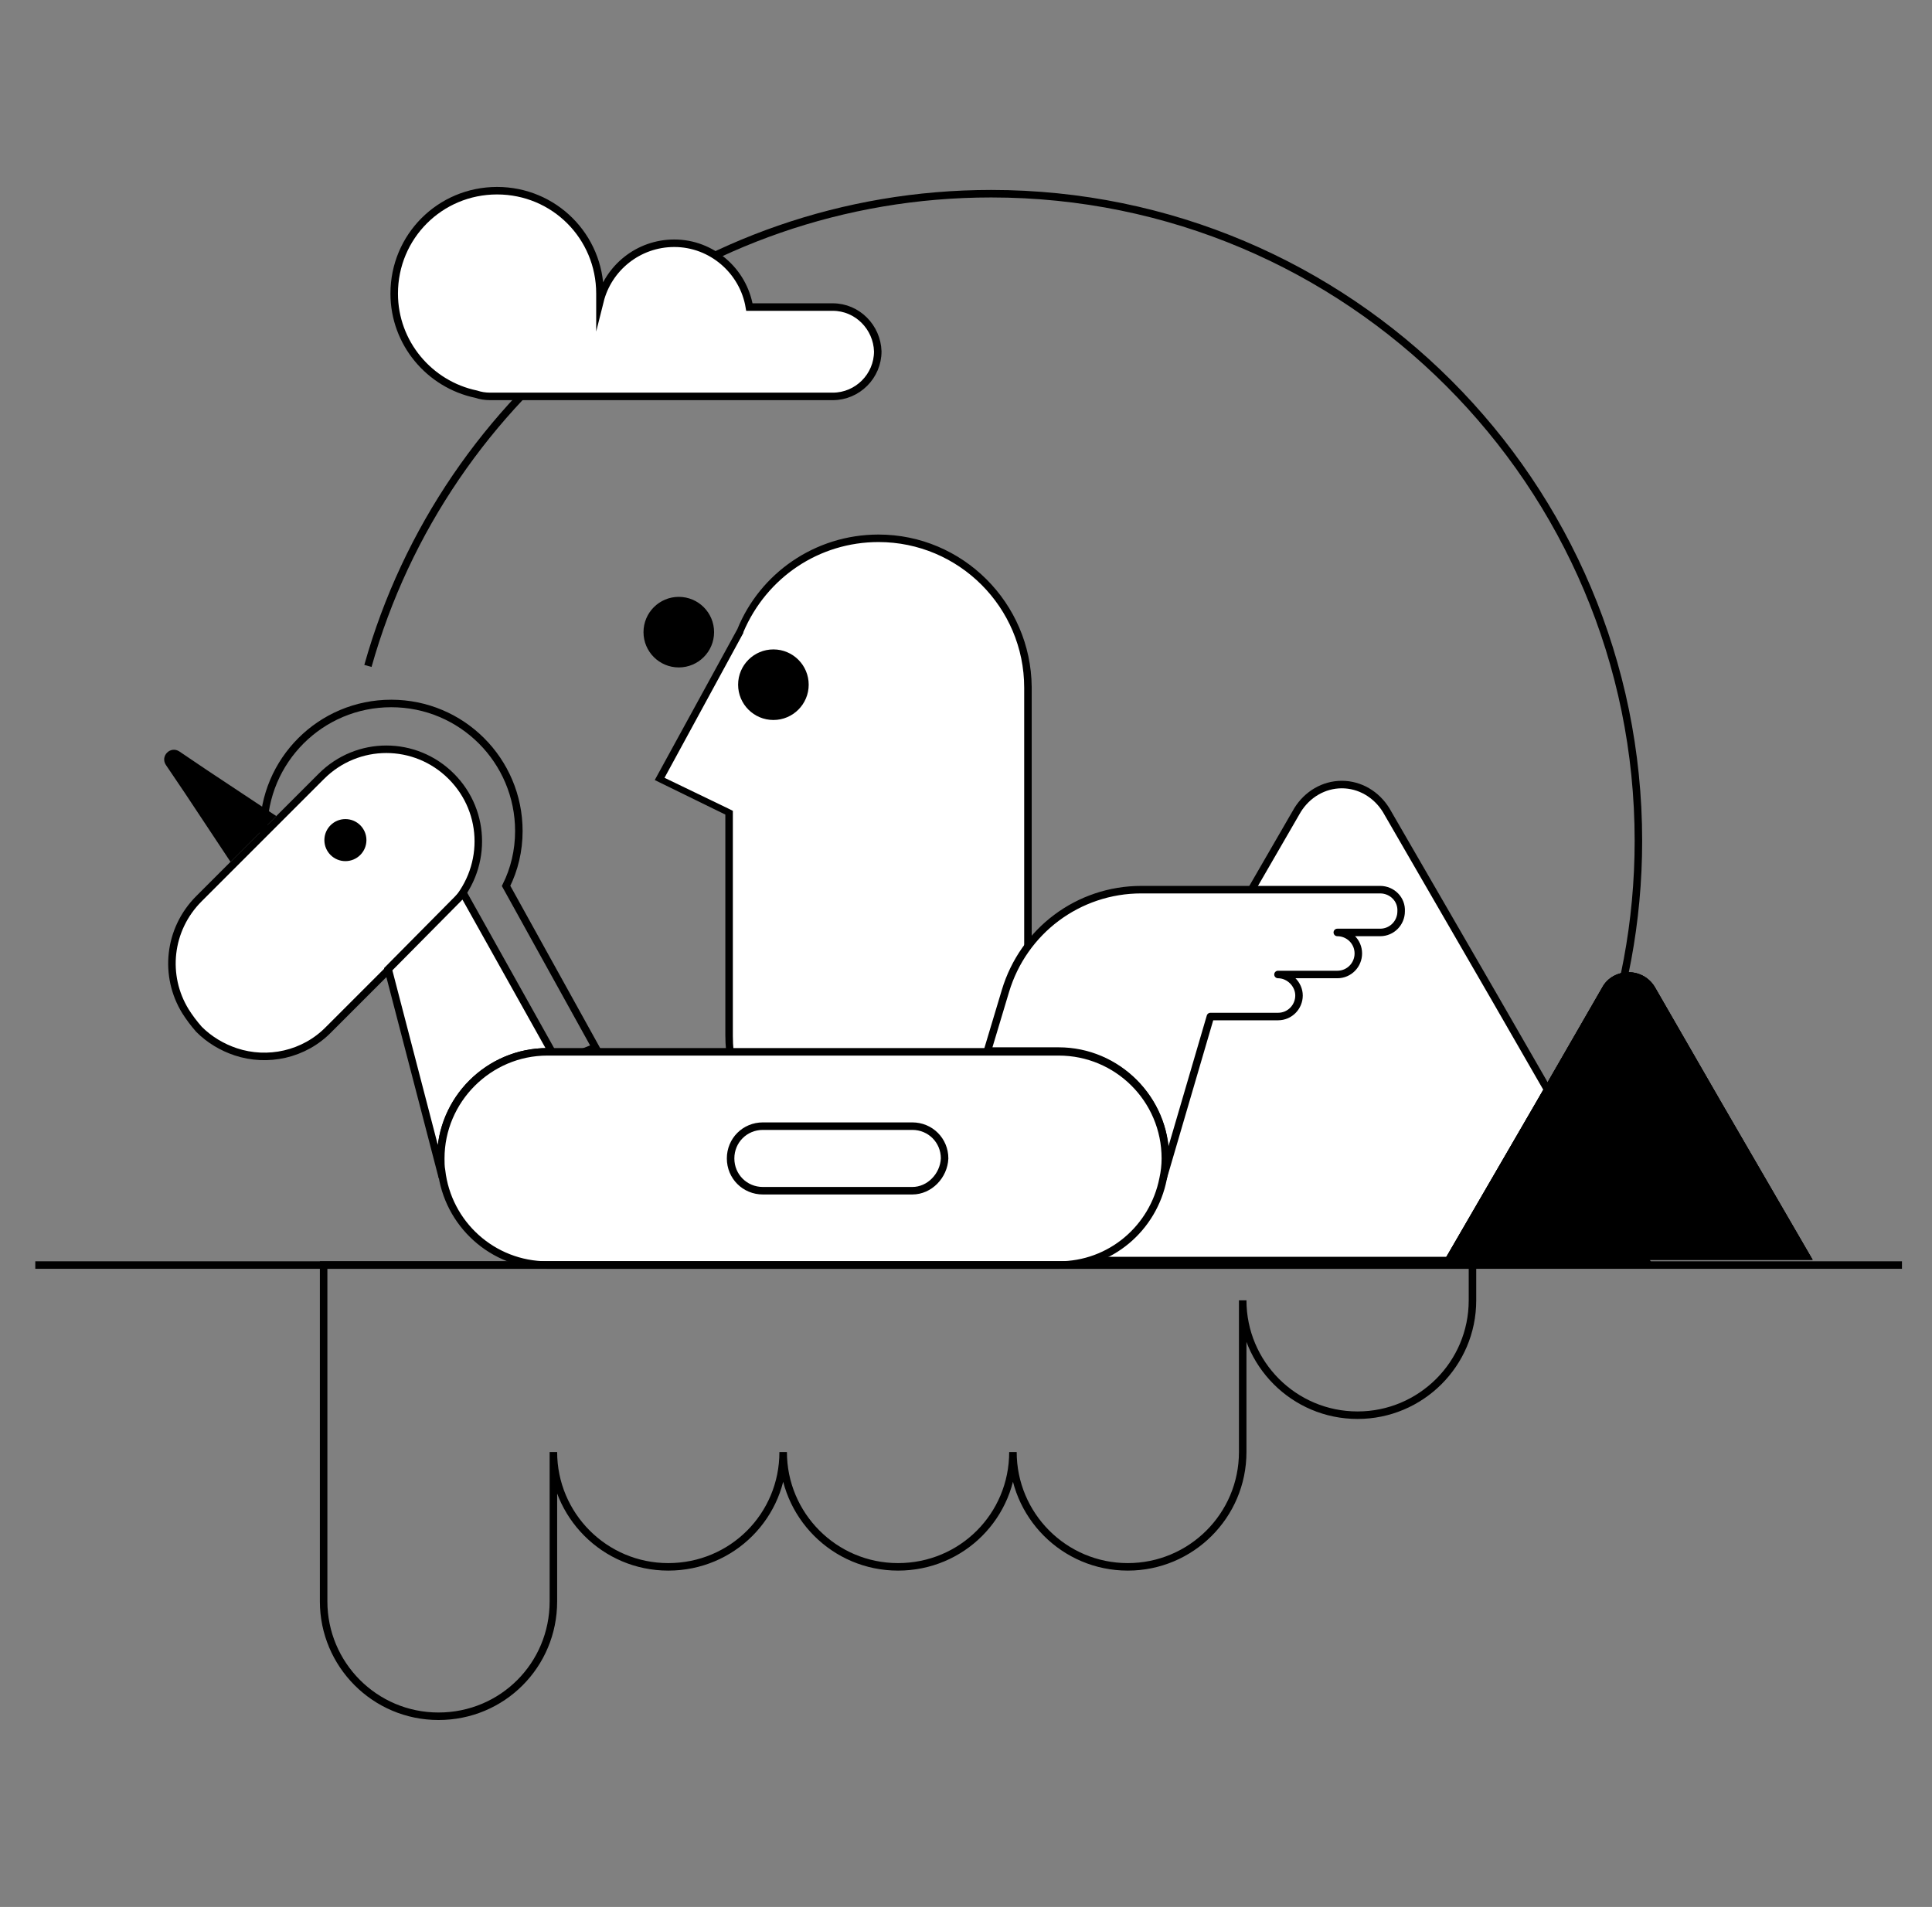 <?xml version="1.0" encoding="utf-8"?>
<!-- Generator: Adobe Illustrator 22.0.1, SVG Export Plug-In . SVG Version: 6.00 Build 0)  -->
<svg version="1.1" id="Layer_1" xmlns="http://www.w3.org/2000/svg" xmlns:xlink="http://www.w3.org/1999/xlink" x="0px" y="0px"
	 viewBox="0 0 257.3 254" style="enable-background:new 0 0 257.3 254;" xml:space="preserve">
<rect x="0" y="0" width="257.3" height="254" fill="#808080" stroke="none"/>
<style type="text/css">
	.st0{fill:none;stroke:#000000;stroke-miterlimit:10;}
	.st1{clip-path:url(#SVGID_2_);}
	.st2{clip-path:url(#SVGID_4_);fill:#FFFFFF;stroke:#000000;stroke-miterlimit:10;}
	.st3{clip-path:url(#SVGID_6_);}
	.st4{clip-path:url(#SVGID_8_);}
	.st5{fill:#FFFFFF;}
	.st6{fill:#FFFFFF;stroke:#000000;stroke-miterlimit:10;}
	.st7{fill:#FFFFFF;stroke:#000000;stroke-linecap:round;stroke-linejoin:round;stroke-miterlimit:10;}
	.st8{fill-rule:evenodd;clip-rule:evenodd;fill:#FFFFFF;stroke:#000000;stroke-miterlimit:10;}
</style>
<g>
	<g>
		<path class="st0" d="M79.3,139.5l-11.9-21.5c1.1-2.2,1.7-4.7,1.7-7.3c0-9.4-7.6-17-17-17c-9.4,0-17,7.6-17,17s7.6,17,17,17
			c3.6,0,7-1.2,9.8-3.1l8.4,18.5L79.3,139.5z"/>
	</g>
	<path class="st0" d="M49,88.7c10.2-36.3,43.5-62.9,83-62.9c47.6,0,86.2,38.6,86.2,86.2c0,21.6-8,41.4-21.2,56.6"/>
	<g>
		<defs>
			<path id="SVGID_1_" d="M178.7,104.5c2.4,0,4.6,1.3,5.9,3.4l14.4,24.9l20.2,35.1h-40.5h-40.5l20.2-35.1l14.4-24.9
				C174.1,105.8,176.3,104.5,178.7,104.5"/>
		</defs>
		<use xlink:href="#SVGID_1_"  style="overflow:visible;fill-rule:evenodd;clip-rule:evenodd;fill:#FFFFFF;"/>
		<clipPath id="SVGID_2_">
			<use xlink:href="#SVGID_1_"  style="overflow:visible;"/>
		</clipPath>
		<g class="st1">
			<defs>
				<rect id="SVGID_3_" x="-238.4" y="-2603.7" width="1440" height="6339"/>
			</defs>
			<use xlink:href="#SVGID_3_"  style="overflow:visible;fill:#FFFFFF;"/>
			<clipPath id="SVGID_4_">
				<use xlink:href="#SVGID_3_"  style="overflow:visible;"/>
			</clipPath>
			<rect x="131.5" y="98.5" class="st2" width="94.4" height="75.4"/>
			<use xlink:href="#SVGID_3_"  style="overflow:visible;fill:none;stroke:#000000;stroke-miterlimit:10;"/>
		</g>
		
			<use xlink:href="#SVGID_1_"  style="overflow:visible;fill-rule:evenodd;clip-rule:evenodd;fill:none;stroke:#000000;stroke-miterlimit:10;"/>
	</g>
	<g>
		<defs>
			<path id="SVGID_5_" d="M216.9,129.5c1.5,0,2.8,0.8,3.5,2l8.7,15.1l12.3,21.2h-24.5h-24.5l12.3-21.2l8.7-15.1
				C214.1,130.2,215.5,129.5,216.9,129.5"/>
		</defs>
		<use xlink:href="#SVGID_5_"  style="overflow:visible;fill-rule:evenodd;clip-rule:evenodd;"/>
		<clipPath id="SVGID_6_">
			<use xlink:href="#SVGID_5_"  style="overflow:visible;"/>
		</clipPath>
		<g class="st3">
			<defs>
				<rect id="SVGID_7_" x="-35.7" y="-1510.6" width="872.1" height="3838.9"/>
			</defs>
			<use xlink:href="#SVGID_7_"  style="overflow:visible;"/>
			<clipPath id="SVGID_8_">
				<use xlink:href="#SVGID_7_"  style="overflow:visible;"/>
			</clipPath>
			<rect x="188.3" y="125.8" class="st4" width="57.2" height="45.6"/>
		</g>
	</g>
	<g>
		<g>
			<path class="st5" d="M117,157.8c-10.9,0-19.9-8.9-19.9-19.9v-29.7l-9.2-4.5l10.7-19.7c3.1-7.5,10.3-12.4,18.4-12.4
				c10.9,0,19.9,8.9,19.9,19.9v46.4C136.8,148.9,127.9,157.8,117,157.8z"/>
			<path d="M117,72.2c10.7,0,19.4,8.7,19.4,19.4v46.4c0,10.7-8.7,19.4-19.4,19.4s-19.4-8.7-19.4-19.4v-29.4v-0.6l-0.6-0.3l-8.5-4.1
				L99,84.3l0,0l0-0.1C102.1,76.9,109.1,72.2,117,72.2 M117,71.2c-8.5,0-15.8,5.2-18.8,12.6l-11,20.1l9.4,4.6v29.4
				c0,11.2,9.1,20.4,20.4,20.4c11.2,0,20.4-9.1,20.4-20.4V91.5C137.3,80.3,128.2,71.2,117,71.2L117,71.2z"/>
		</g>
		<circle cx="103" cy="91.2" r="4.7"/>
		<circle cx="90.4" cy="84.2" r="4.7"/>
	</g>
	<g>
		<path class="st6" d="M60.1,103.4c-4.8-4.8-12.5-4.8-17.3,0l-16.3,16.3c-4.1,4.1-4.7,10.3-1.8,15c0.5,0.8,1.1,1.6,1.8,2.4h0
			c1.4,1.4,3.1,2.4,4.9,3c4.2,1.4,9.1,0.4,12.4-3l16.3-16.3C64.9,115.9,64.9,108.2,60.1,103.4z"/>
	</g>
	<g>
		<path class="st7" d="M183.8,118.5h-17.6H152H152c-8.4,0-15.7,5.5-18.1,13.5l-2.4,8h9.5c7.8,0,14.2,6.4,14.2,14.2
			c0,0.9-0.1,1.8-0.3,2.7l6.3-21.5h9c1.6,0,2.8-1.3,2.8-2.8s-1.3-2.8-2.8-2.8h7.9c1.6,0,2.8-1.3,2.8-2.8c0-1.6-1.3-2.8-2.8-2.8h5.7
			c1.6,0,2.8-1.3,2.8-2.8C186.7,119.8,185.4,118.5,183.8,118.5z"/>
	</g>
	<g>
		<path class="st6" d="M72.9,140.1h0.6L61.7,119l-10,10.1l7,26.9l0.1-0.1c-0.1-0.5-0.1-1.1-0.1-1.6
			C58.7,146.4,65.1,140.1,72.9,140.1z"/>
	</g>
	<g>
		<path class="st6" d="M141,140.1h-9.5h-58h-0.6c-7.8,0-14.2,6.4-14.2,14.2c0,0.5,0,1.1,0.1,1.6c0.8,7.1,6.8,12.6,14.1,12.6H141
			c6.9,0,12.6-4.9,13.9-11.5c0.2-0.9,0.3-1.8,0.3-2.7C155.2,146.4,148.8,140.1,141,140.1z"/>
	</g>
	<g>
		<path d="M33.8,111.7l-3.1,3.1l-6.1-9.2l-2.5-3.7c-0.8-1.2,0.6-2.6,1.8-1.8l3.7,2.5l9.2,6.1L33.8,111.7z"/>
	</g>
	<g>
		<path class="st0" d="M121.5,158.6h-19.9c-2.4,0-4.3-1.9-4.3-4.3c0-2.4,1.9-4.3,4.3-4.3h19.9c2.4,0,4.3,1.9,4.3,4.3
			C125.7,156.6,123.8,158.6,121.5,158.6z"/>
	</g>
	<path class="st8" d="M110.9,40.9H99.8c-0.8-4.8-5-8.5-10-8.5c-4.8,0-8.8,3.3-9.9,7.7c0-0.3,0-0.6,0-1c0-7.6-6.1-13.7-13.7-13.7
		c-7.6,0-13.7,6.1-13.7,13.7c0,6.6,4.7,12.1,10.9,13.4c0.6,0.2,1.2,0.3,1.9,0.3h45.6c3.3,0,6-2.7,6-6
		C116.8,43.6,114.2,40.9,110.9,40.9"/>
	<g>
		<path class="st0" d="M43.1,168.5v44.8c0,8.4,6.8,15.3,15.3,15.3s15.3-6.8,15.3-15.3v-19.9c0,8.4,6.8,15.3,15.3,15.3
			s15.3-6.8,15.3-15.3c0,8.4,6.8,15.3,15.3,15.3s15.3-6.8,15.3-15.3c0,8.4,6.8,15.3,15.3,15.3h0c8.4,0,15.3-6.8,15.3-15.3v-20.2
			c0,8.4,6.8,15.3,15.3,15.3c8.4,0,15.3-6.8,15.3-15.3v-4.7H43.1z"/>
	</g>
	<line class="st0" x1="4.7" y1="168.5" x2="253.3" y2="168.5"/>
	<circle cx="46" cy="111.9" r="2.8"/>
</g>
</svg>
